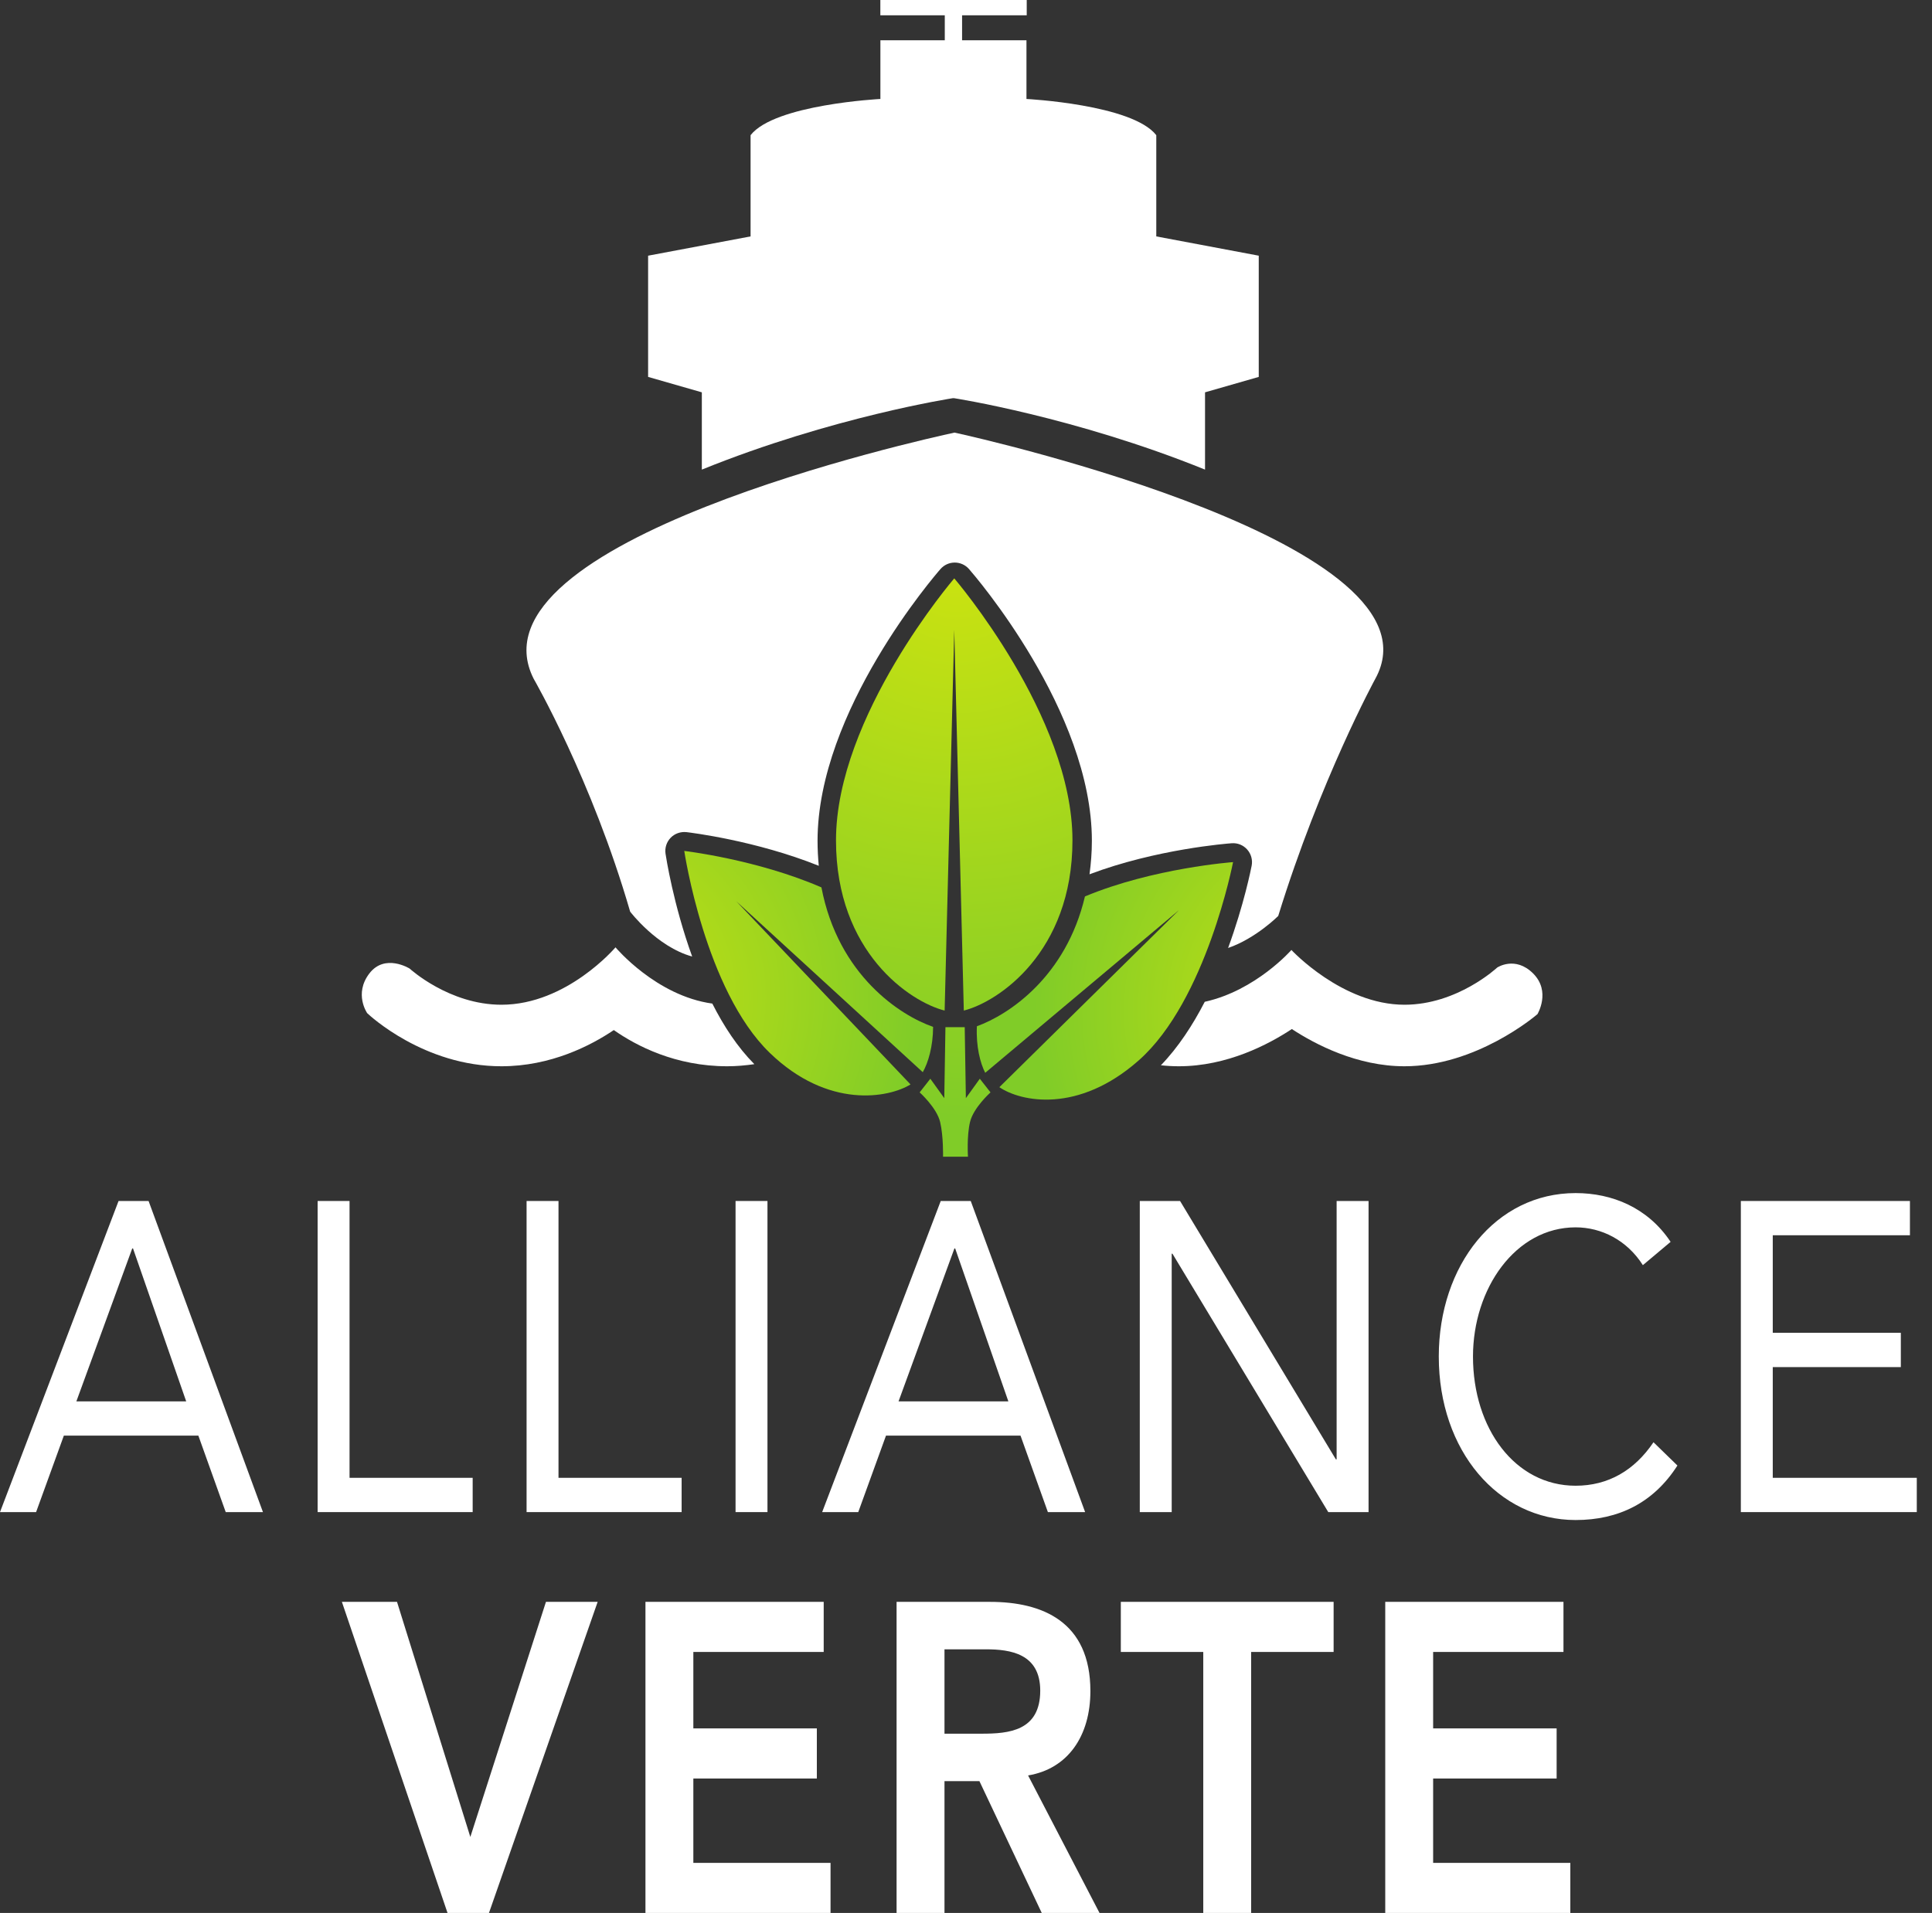 <svg width="104" height="103" viewBox="0 0 104 103" fill="none" xmlns="http://www.w3.org/2000/svg">
<rect x="0" y="0" width="104" height="103" fill="#333333" stroke="none"/>
<path d="M7.16 67.22H7.118L4.111 75.454H10.023L7.16 67.22ZM6.382 64.665H7.998L14.155 81.416H12.151L10.678 77.299H3.437L1.943 81.416H0L6.382 64.665Z" fill="white"/>
<path d="M17.098 64.665H18.816V79.57H25.444V81.416H17.098V64.665Z" fill="white"/>
<path d="M28.346 64.665H30.064V79.57H36.692V81.416H28.346V64.665Z" fill="white"/>
<path d="M39.595 64.665H41.313V81.416H39.595V64.665Z" fill="white"/>
<path d="M51.417 67.22H51.376L48.369 75.454H54.28L51.417 67.22ZM50.64 64.665H52.255L58.413 81.416H56.408L54.935 77.299H47.693L46.2 81.416H44.257L50.64 64.665Z" fill="white"/>
<path d="M61.355 64.665H63.523L71.91 78.576H71.951V64.665H73.67V81.416H71.501L63.114 67.504H63.073V81.416H61.355V64.665Z" fill="white"/>
<path d="M88.436 68.119C87.576 66.77 86.205 66.084 84.815 66.084C81.583 66.084 79.291 69.373 79.291 73.04C79.291 76.921 81.562 79.996 84.815 79.996C86.574 79.996 87.985 79.169 89.008 77.655L90.296 78.908C89.008 80.919 87.126 81.843 84.815 81.843C80.662 81.843 77.45 78.128 77.45 73.04C77.45 68.119 80.518 64.239 84.815 64.239C86.778 64.239 88.701 65.019 89.929 66.865L88.436 68.119Z" fill="white"/>
<path d="M93.71 64.665H102.812V66.51H95.428V71.762H102.322V73.609H95.428V79.57H103.181V81.416H93.71V64.665Z" fill="white"/>
<path d="M18.404 86.249H21.371L25.318 98.907L29.389 86.249H32.172L26.321 103H24.091L18.404 86.249Z" fill="white"/>
<path d="M34.745 86.249H44.34V88.946H37.323V93.062H43.971V95.761H37.323V100.303H44.708V103H34.745V86.249Z" fill="white"/>
<path d="M52.846 93.347C54.298 93.347 55.996 93.205 55.996 91.029C55.996 89.041 54.401 88.804 53.071 88.804H50.842V93.347H52.846ZM48.263 86.249H53.295C56.078 86.249 58.696 87.29 58.696 91.052C58.696 93.465 57.489 95.239 55.342 95.595L59.188 103H56.078L52.723 95.903H50.842V103H48.263V86.249Z" fill="white"/>
<path d="M64.772 88.946H60.334V86.249H71.789V88.946H67.349V103H64.772V88.946Z" fill="white"/>
<path d="M74.568 86.249H84.162V88.946H77.146V93.062H83.794V95.761H77.146V100.303H84.531V103H74.568V86.249Z" fill="white"/>
<path d="M38.344 54.036C35.314 53.617 33.133 51.007 33.133 51.007C33.133 51.007 30.513 54.098 26.992 54.098C24.174 54.098 22.067 52.163 22.049 52.15C22.049 52.15 20.72 51.318 19.881 52.416C19.04 53.516 19.767 54.552 19.767 54.552C19.887 54.668 22.823 57.411 26.992 57.411C29.646 57.411 31.797 56.302 33.041 55.462C34.255 56.312 36.36 57.411 39.15 57.411C39.662 57.411 40.143 57.364 40.607 57.298C39.706 56.391 38.958 55.248 38.344 54.036Z" fill="white"/>
<path d="M82.531 52.416C81.562 51.447 80.594 52.096 80.594 52.096C80.573 52.114 78.448 54.098 75.603 54.098C72.252 54.098 69.517 51.149 69.517 51.149C69.517 51.149 67.61 53.332 64.852 53.94C64.208 55.188 63.426 56.391 62.491 57.358C62.807 57.392 63.129 57.411 63.457 57.411C66.05 57.411 68.281 56.239 69.54 55.407C70.809 56.238 73.054 57.411 75.603 57.411C79.455 57.411 82.625 54.72 82.761 54.605C82.761 54.605 83.499 53.386 82.531 52.416Z" fill="white"/>
<path d="M51.383 23.293C51.383 23.293 51.381 23.292 51.381 23.292C51.381 23.292 51.379 23.292 51.378 23.292V23.293C49.703 23.654 24.954 29.133 28.731 36.554C28.731 36.554 31.855 41.962 33.921 49.085C33.921 49.085 35.351 50.975 37.26 51.503C36.244 48.691 35.853 46.149 35.826 45.967C35.779 45.653 35.882 45.335 36.102 45.107C36.323 44.88 36.635 44.772 36.951 44.804C37.168 44.829 40.678 45.254 44.075 46.617C44.034 46.186 44.009 45.74 44.009 45.272C44.009 38.274 50.357 30.947 50.627 30.638C50.82 30.417 51.1 30.29 51.394 30.29C51.688 30.29 51.967 30.417 52.161 30.638C52.431 30.947 58.776 38.274 58.776 45.272C58.776 45.911 58.725 46.503 58.649 47.074C62.243 45.716 66.075 45.419 66.302 45.403C66.626 45.378 66.928 45.506 67.138 45.742C67.349 45.98 67.437 46.301 67.377 46.612C67.346 46.771 66.963 48.713 66.109 51.042C67.599 50.531 68.807 49.318 68.807 49.318C71.078 41.961 74.03 36.554 74.03 36.554C78.022 29.338 53.058 23.654 51.383 23.293Z" fill="white"/>
<path d="M37.78 25.285C44.809 22.437 51.299 21.438 51.299 21.438C51.299 21.438 51.31 21.44 51.32 21.441V21.443C51.322 21.442 51.322 21.443 51.323 21.442C51.325 21.443 51.325 21.442 51.327 21.443V21.441C51.337 21.44 51.348 21.438 51.348 21.438C51.348 21.438 57.838 22.437 64.867 25.285V21.124L67.759 20.294V13.767L62.243 12.729V7.278C60.952 5.62 55.255 5.329 55.255 5.329V2.168H51.789V0.824H55.269V-1.33514e-05H47.389V0.824H50.858V2.168H47.392V5.329C47.392 5.329 41.694 5.62 40.404 7.278V12.729L34.888 13.767V20.294L37.78 21.124V25.285Z" fill="white"/>
<path d="M58.403 48.267C57.381 52.6 54.296 54.638 52.586 55.257C52.534 56.346 52.769 57.251 53.035 57.763L63.464 49.005L53.796 58.537C54.935 59.315 58.037 59.986 61.311 57.083C64.939 53.863 66.376 46.419 66.376 46.419C66.376 46.419 62.074 46.733 58.403 48.267Z" fill="url(#paint0_radial_163_3386)"/>
<path d="M49.673 57.729C49.956 57.237 50.226 56.359 50.229 55.289C48.476 54.685 45.126 52.526 44.218 47.78C40.733 46.269 36.834 45.817 36.834 45.817C36.834 45.817 37.948 53.313 41.435 56.688C44.579 59.732 47.843 59.113 49.014 58.389L39.635 48.527L49.673 57.729Z" fill="url(#paint1_radial_163_3386)"/>
<path d="M50.85 54.412L51.368 33.907L51.882 54.412C53.723 53.95 57.731 51.286 57.731 45.246C57.731 38.551 51.368 31.141 51.368 31.141C51.368 31.141 45.002 38.551 45.002 45.246C45.002 51.286 49.006 53.95 50.85 54.412Z" fill="url(#paint2_radial_163_3386)"/>
<path d="M52.744 58.083L51.993 59.127L51.931 55.307H50.893L50.831 59.127L50.08 58.083L49.505 58.817C49.505 58.817 50.428 59.644 50.609 60.418C50.79 61.192 50.764 62.28 50.764 62.28H52.106C52.106 62.28 52.034 61.192 52.215 60.418C52.396 59.644 53.319 58.817 53.319 58.817L52.744 58.083Z" fill="url(#paint3_radial_163_3386)"/>
<defs>
<radialGradient id="paint0_radial_163_3386" cx="0" cy="0" r="1" gradientUnits="userSpaceOnUse" gradientTransform="translate(72.807 54.391) rotate(-174.318) scale(17.139)">
<stop stop-color="#CCE310"/>
<stop offset="1" stop-color="#80CC28"/>
</radialGradient>
<radialGradient id="paint1_radial_163_3386" cx="0" cy="0" r="1" gradientUnits="userSpaceOnUse" gradientTransform="translate(31.376 53.677) rotate(4.528) scale(18.093)">
<stop stop-color="#CCE310"/>
<stop offset="1" stop-color="#80CC28"/>
</radialGradient>
<radialGradient id="paint2_radial_163_3386" cx="0" cy="0" r="1" gradientUnits="userSpaceOnUse" gradientTransform="translate(51.511 29.985) rotate(90) scale(29.736)">
<stop stop-color="#CCE310"/>
<stop offset="1" stop-color="#80CC28"/>
</radialGradient>
<radialGradient id="paint3_radial_163_3386" cx="0" cy="0" r="1" gradientUnits="userSpaceOnUse" gradientTransform="translate(53.674 26.706) rotate(90) scale(33.587)">
<stop stop-color="#CCE310"/>
<stop offset="1" stop-color="#80CC28"/>
</radialGradient>
</defs>
</svg>
